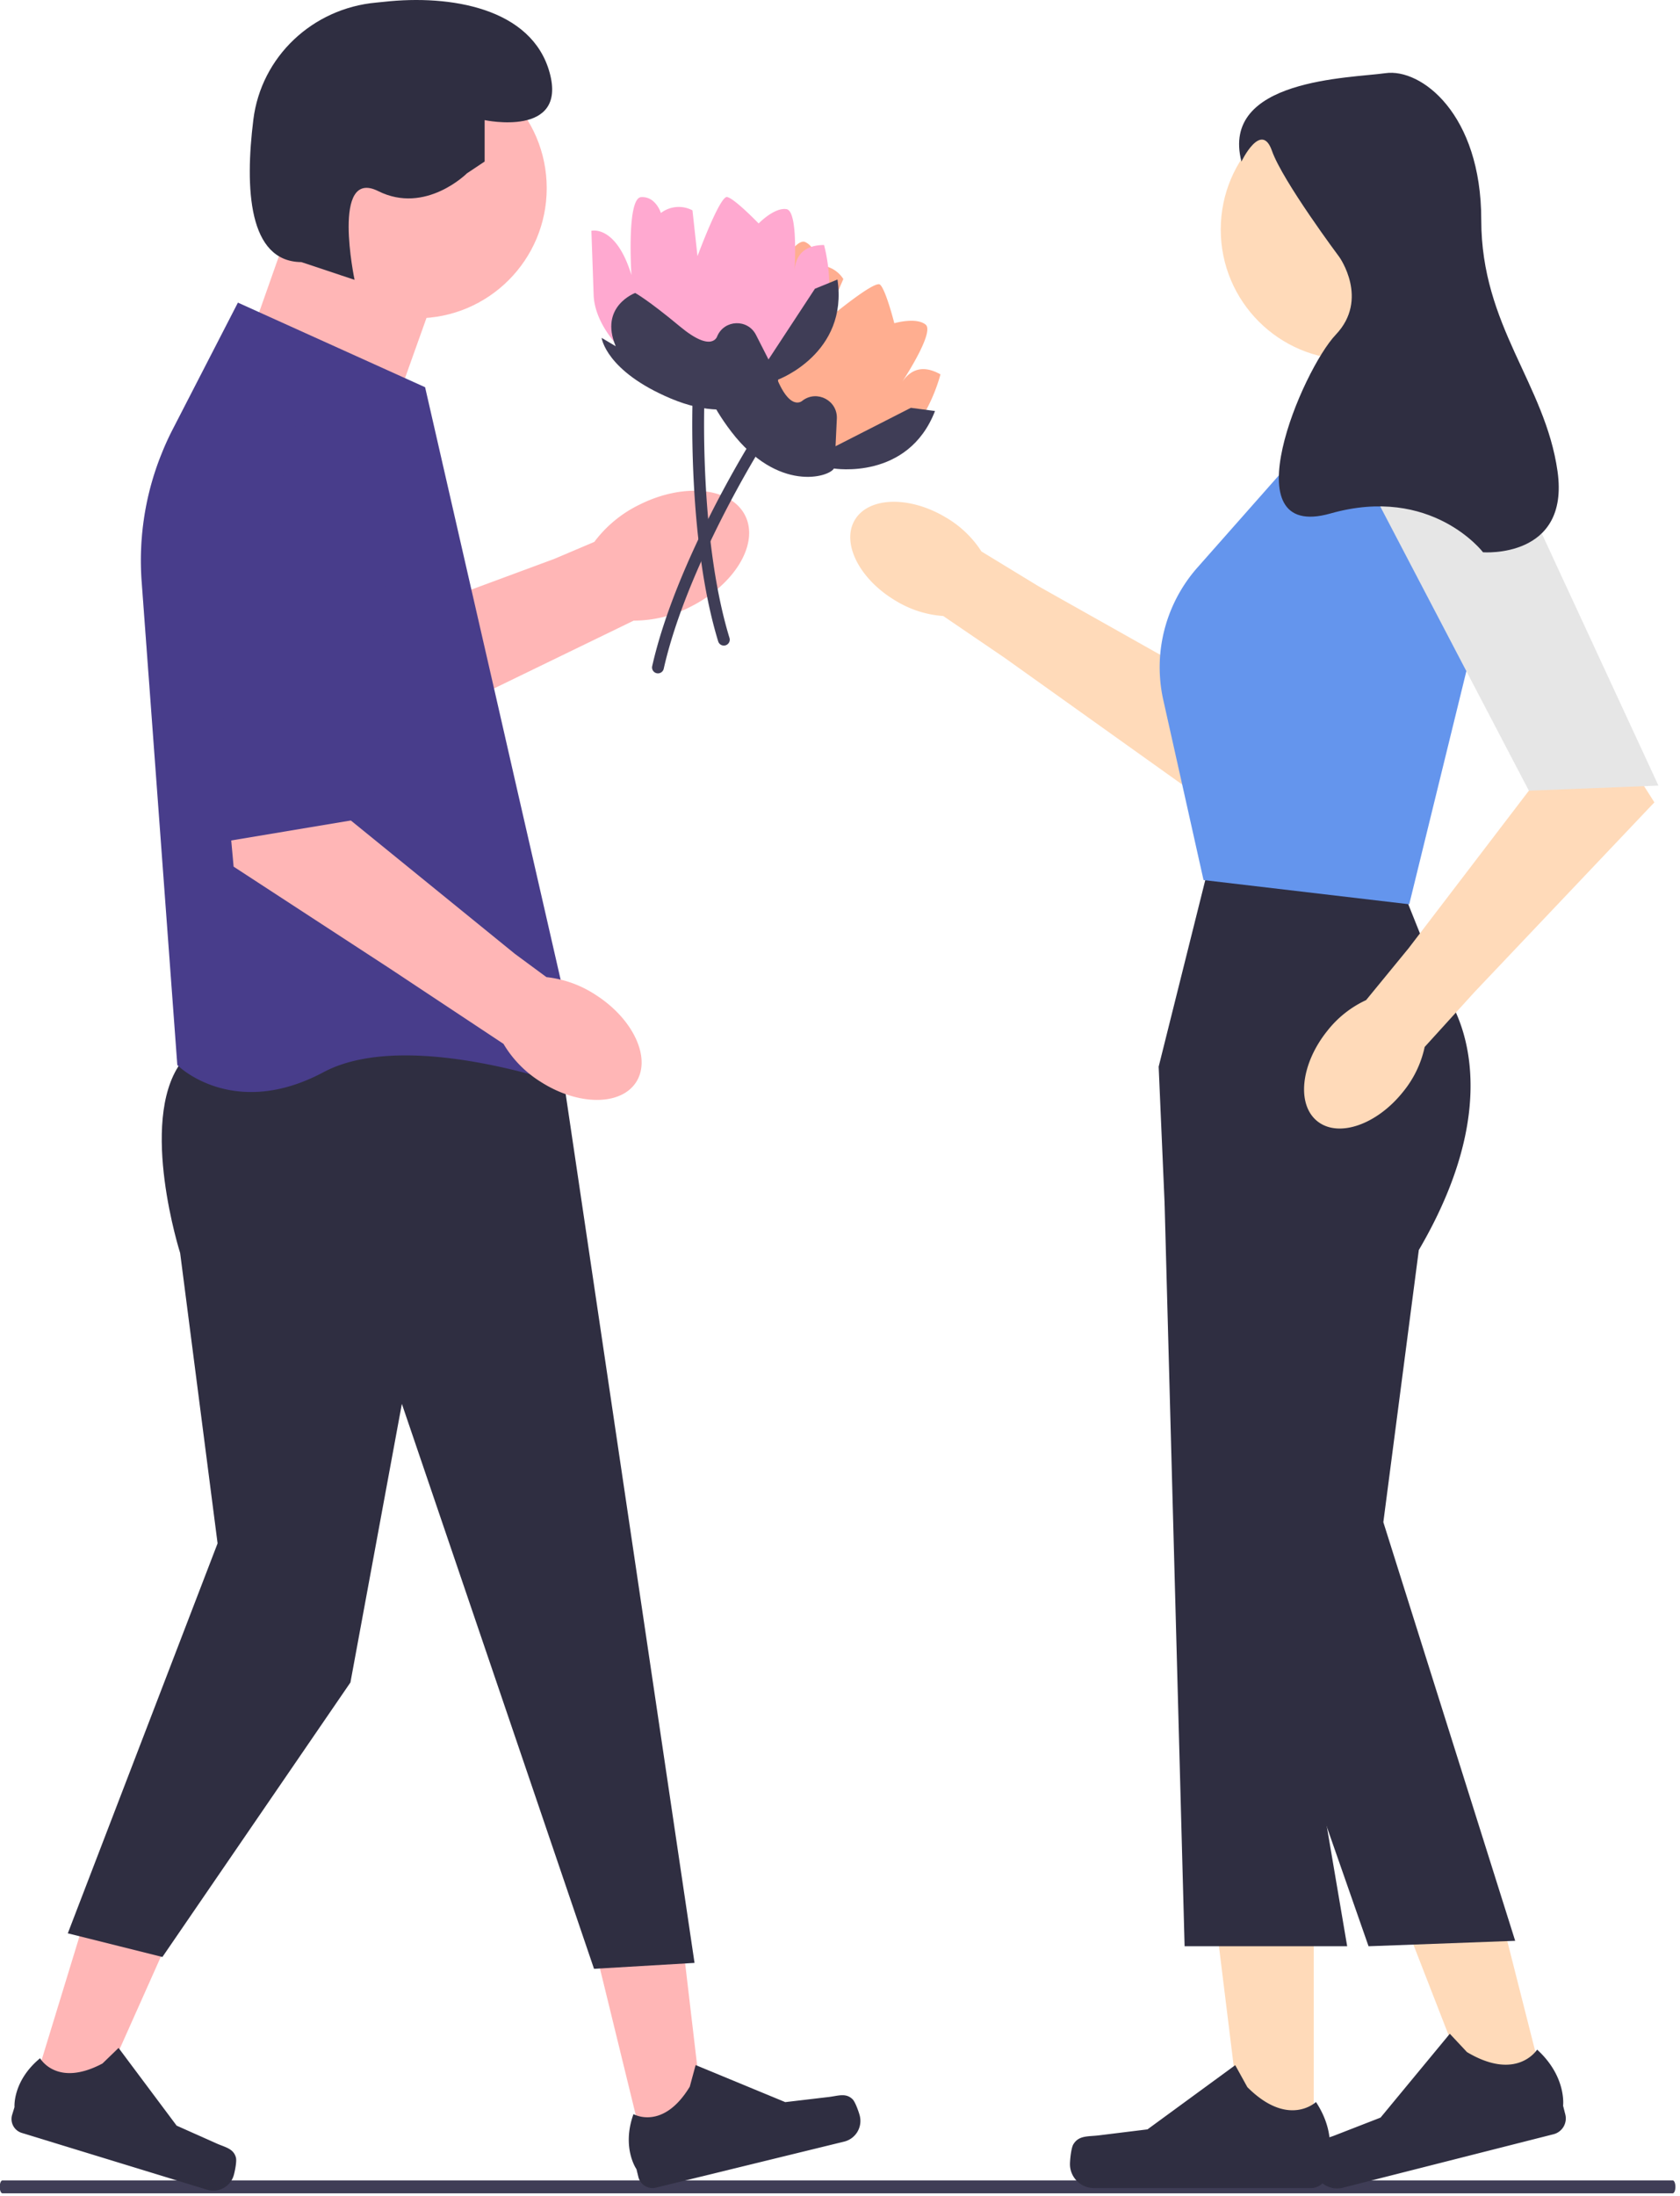 <svg xmlns="http://www.w3.org/2000/svg" xml:space="preserve" fill-rule="evenodd" stroke-linejoin="round" stroke-miterlimit="2" clip-rule="evenodd" viewBox="0 0 310 405"><path fill="#3f3d56" fill-rule="nonzero" d="M-.049 403.297c0 .66.224 1.19.503 1.19h308.198c.279 0 .503-.53.503-1.19 0-.66-.224-1.19-.503-1.19H.454c-.279 0-.503.53-.503 1.19Z"/><path fill="#ffb6b6" fill-rule="nonzero" d="m42.902 136.563 6.245-21.887 9.105 4.686 44.021-16.29 7.39-3.135a22.863 22.863 0 0 1 8.335-6.867c8.167-4.09 16.898-3.192 19.5 2.006 2.603 5.197-1.908 12.726-10.078 16.817a22.857 22.857 0 0 1-10.488 2.561l-25.17 12.213-34.144 16.88-14.716-6.984Z"/><path fill="#e6e6e6" fill-rule="nonzero" d="m26.139 107.228 1.265 17.14 19.18 18.82 1.593-4.125 3.458-8.935 4.56-11.827 1.048-2.705-15.034-17.314-12.48-14.38c-2.946 7.376-4.168 15.35-3.59 23.326Z"/><path fill="#ffae90" fill-rule="nonzero" d="M131.434 67.056s-1.923-6.274.63-11.121a5756.42 5756.42 0 0 0 5.483-10.444c1.824-3.483 4.52 1.227 2.372 10.755 0 0 6.219-12.782 8.665-11.605 2.446 1.177 1.73 4.353 1.73 4.353a5.407 5.407 0 0 1 5.302 2.464l-3.383 7.8s9.088-7.637 10.144-6.773c1.057.864 2.647 7.125 2.647 7.125s4.02-1.18 5.781.26c1.761 1.44-4.535 10.867-4.535 10.867 1.807-2.87 4.241-3.391 7.266-1.7 0 0-3.586 14.522-13.363 14.404-3.35-.04-10.731 5.204-15.037 2.868-8.259-4.481-13.702-19.253-13.702-19.253Z"/><path fill="#3f3d56" fill-rule="nonzero" d="M143.004 68.934c-2.737-7.292-4.12-9.48-4.12-9.48s-7.037-1.17-7.988 6.75l-1.493-2.63s-2.374 5.713 5.557 16.06c8.582 11.198 18.013 8.38 18.915 6.767 0 0 13.676 2.249 18.658-10.602l-4.456-.588-13.903 7.086.242-5.079c.16-3.345-3.656-5.359-6.328-3.34 0 0-2.348 2.347-5.084-4.944Z"/><path fill="#3f3d56" fill-rule="nonzero" d="M120.868 124.04a1.092 1.092 0 0 1-.523-1.188c4.376-19.412 18.408-41.753 18.55-41.977.199-.316.548-.509.922-.509.599 0 1.091.493 1.091 1.092 0 .206-.058.408-.168.582-.14.221-13.974 22.252-18.267 41.292a1.094 1.094 0 0 1-1.605.707v.001Z"/><path fill="#ffdab9" fill-rule="nonzero" d="M174.428 95.365a19.48 19.48 0 0 1 6.673 6.334l10.583 6.447 31.842 17.922 12.175 13.798-11.083 9.436-39.226-27.976-11.341-7.72a19.473 19.473 0 0 1-8.766-2.808c-6.7-3.965-10.082-10.636-7.558-14.898 2.524-4.263 10-4.503 16.7-.535h.001Z"/><path fill="#e6e6e6" fill-rule="nonzero" d="m223.522 126.069 3.796 20.925.469 2.619 43.313-27.962 3.262-13.3-.022-.119-3.447-16.104-47.371 33.941Z"/><path fill="#ffb6b6" fill-rule="nonzero" d="m5.629 386.603 11.045 3.382 18.302-40.989-16.3-4.992-13.047 42.599Z"/><path fill="#2f2e41" fill-rule="nonzero" d="M43.544 397.943c.166.685-.225 2.61-.431 3.283a3.928 3.928 0 0 1-4.897 2.6L4.015 393.349a2.68 2.68 0 0 1-1.774-3.34l.436-1.424s-.381-4.798 4.718-9.006c0 0 3.064 5.457 11.515.97l2.967-2.872 10.715 14.33 7.366 3.286c1.611.719 3.169.936 3.586 2.65Z"/><path fill="#ffb6b6" fill-rule="nonzero" d="m118.966 396.82 11.22-2.743-5.24-44.583-16.56 4.049 10.58 43.277Z"/><path fill="#2f2e41" fill-rule="nonzero" d="M157.345 387.17c.493.504 1.142 2.358 1.31 3.042a3.93 3.93 0 0 1-2.878 4.739l-34.748 8.492a2.68 2.68 0 0 1-3.233-1.963l-.354-1.446s-2.781-3.928-.552-10.152c0 0 5.424 3.12 10.39-5.058l1.08-3.985 16.538 6.832 8.01-.943c1.752-.207 3.202-.817 4.437.443v-.001Z"/><path fill="#ffdab9" fill-rule="nonzero" d="m242.413 395.759-12.948-.001-6.159-49.942 19.109.001-.002 49.942Z"/><path fill="#2f2e41" fill-rule="nonzero" d="M198.052 395.466c-.403.679-.616 2.87-.616 3.66 0 2.41 1.984 4.393 4.394 4.394h40.098a3.013 3.013 0 0 0 2.998-2.998v-1.67s1.984-5.017-2.1-11.2c0 0-5.076 4.842-12.66-2.743l-2.237-4.052-16.19 11.84-8.973 1.105c-1.964.242-3.704-.037-4.714 1.664Z"/><path fill="#ffdab9" fill-rule="nonzero" d="m285.228 385.95-12.55 3.183-18.251-46.894 18.523-4.698 12.278 48.409Z"/><path fill="#2f2e41" fill-rule="nonzero" d="M242.158 396.574c-.224.757.108 2.934.303 3.699.593 2.336 3.003 3.771 5.34 3.179l38.866-9.86a3.005 3.005 0 0 0 2.17-3.643l-.411-1.618s.689-5.352-4.79-10.342c0 0-3.73 5.942-12.946.456l-3.165-3.378-12.78 15.458-8.427 3.278c-1.844.717-3.6.874-4.16 2.77v.001ZM222.528 161.8l37.095 4.363 6.546 16.365s14.183 16.365-4.364 48.004l-6.546 50.186 24.328 77.207-27.057 1-25.77-73.743-11.868-63.378-1.091-25.093 8.728-34.912-.001.001Z"/><path fill="#2f2e41" fill-rule="nonzero" d="m224.711 218.531-9.819 3.273 3.695 137.121h30l-23.876-140.394Zm-121.646-25.638 25.093 169.104-18.547 1.09-35.457-104.19-9.492 51.382-34.694 50.627-17.456-4.364 27.638-71.916-6.909-53.548s-7.637-24.002 0-34.912 69.824-3.273 69.824-3.273Z"/><path fill="#ffb6b6" fill-rule="nonzero" d="m266.714 56.518.546 21.275-15.82 4.909-6-4.909-1.637-18.002 22.911-3.273ZM47.424 58.7l6.546-18.546 25.093 17.455-5.455 15.274L47.424 58.7Z"/><path fill="#6495ed" fill-rule="nonzero" d="m214.652 129.08 3.491 15.601 3.938 17.62 37.956 4.462 11.063-45.112 3.262-13.3-.022-.119-3.447-16.104-3.197-14.88h-22.508l-24.253 27.438a27.837 27.837 0 0 0-6.852 16.07 27.842 27.842 0 0 0 .568 8.324h.001Z"/><circle cx="249.258" cy="42.336" r="24.002" fill="#ffdab9"/><circle cx="76.881" cy="34.699" r="24.002" fill="#ffb6b6"/><path fill="#483d8b" fill-rule="nonzero" d="m26.139 107.228 1.265 17.14 5.314 72.037.141.142c.099.11 10.289 10.004 26.828 1.19 15.961-8.51 47.23 3.186 47.545 3.305l.96.36-7.615-33.286-5.487-23.947-3.928-17.205-4.179-18.23-8.542-37.323-34.54-15.602L31.855 79.2a50.253 50.253 0 0 0-2.127 4.702c-2.946 7.376-4.168 15.35-3.59 23.326h.001Z"/><path fill="#2f2e41" fill-rule="nonzero" d="m86.155 31.971 3.273-2.182v-7.637s15.274 3.273 12-8.728C98.156 1.424 83.004-1.015 70.881.332c-.491.055-.982.104-1.472.148-11.7 1.052-21.218 9.943-22.662 21.602-1.569 12.664-.94 26.172 8.86 26.254l9.819 3.273S61.062 30.88 69.79 35.244c8.728 4.364 16.365-3.273 16.365-3.273Z"/><path fill="#ffa9d0" fill-rule="nonzero" d="M114.503 64.325s-4.78-4.496-4.965-9.971c-.185-5.475-.413-11.789-.413-11.789s4.535-1.174 7.39 8.166c0 0-.932-14.183 1.776-14.373 2.708-.19 3.66 2.923 3.66 2.923a5.409 5.409 0 0 1 5.826-.487l.926 8.451s4.11-11.137 5.455-10.91c1.346.227 5.83 4.877 5.83 4.877s2.907-3.017 5.15-2.639c2.243.378 1.446 11.686 1.446 11.686.147-3.389 2.004-5.047 5.47-5.077 0 0 4.08 14.39-4.47 19.133-2.93 1.625-6.741 9.838-11.64 9.943-9.393.2-21.441-9.933-21.441-9.933Z"/><path fill="#3f3d56" fill-rule="nonzero" d="M125.482 60.223c-5.99-4.977-8.276-6.193-8.276-6.193s-6.691 2.472-3.593 9.822l-2.6-1.545s.77 6.139 12.786 11.197c13.003 5.472 19.798-1.65 19.782-3.497 0 0 12.993-4.824 10.952-18.455l-4.162 1.698-8.564 13.044-2.307-4.531c-1.52-2.985-5.83-2.843-7.15.235 0 0-.878 3.201-6.868-1.775Z"/><path fill="#3f3d56" fill-rule="nonzero" d="M133.564 119.056a1.09 1.09 0 0 1-1.042-.773c-5.82-19.028-4.703-45.388-4.691-45.652a1.096 1.096 0 0 1 1.09-1.042c.598 0 1.091.492 1.091 1.091l-.001.049c-.012.26-1.11 26.252 4.597 44.917a1.089 1.089 0 0 1-1.042 1.41h-.002Z"/><path fill="#ffb6b6" fill-rule="nonzero" d="m41.775 145.203 19.85-5.197.541 9.216 32.841 26.684 5.824 4.295a20.607 20.607 0 0 1 9.153 3.317c6.922 4.46 10.232 11.648 7.392 16.053-2.839 4.404-10.75 4.359-17.674-.104a20.614 20.614 0 0 1-6.8-6.963l-21.028-13.928-28.766-18.75-1.333-14.623Z"/><path fill="#483d8b" fill-rule="nonzero" d="m54.665 77.793 17.568 9.975-3.286 62.841-33.618 5.613 19.336-78.429Z"/><path fill="#ffdab9" fill-rule="nonzero" d="M244.876 190.165a19.49 19.49 0 0 1 7.202-5.727l7.857-9.582 22.179-29.038 15.358-10.137 7.801 12.289-33.162 34.951-9.224 10.156a19.486 19.486 0 0 1-4 8.29c-4.858 6.082-11.936 8.504-15.805 5.411-3.87-3.093-3.067-10.53 1.794-16.613Z"/><path fill="#e6e6e6" fill-rule="nonzero" d="m253.963 92.013 20.726-14.803 31.334 67.669-23.909.939-28.151-53.805Z"/><path fill="#2f2e41" fill-rule="nonzero" d="M229.075 29.79s3.664-7.585 5.628-1.985 12.438 19.6 12.438 19.6 5.565 7.778-.654 14.312-19.64 38.266-.982 32.978c18.657-5.29 28.15 7.155 28.15 7.155s16.039 1.245 13.747-14.933c-2.292-16.178-14.074-26.757-14.074-46.357 0-19.6-11.129-28-17.675-27.067-6.546.933-30.505 1.05-26.577 16.295l-.001.002Z"/></svg>
